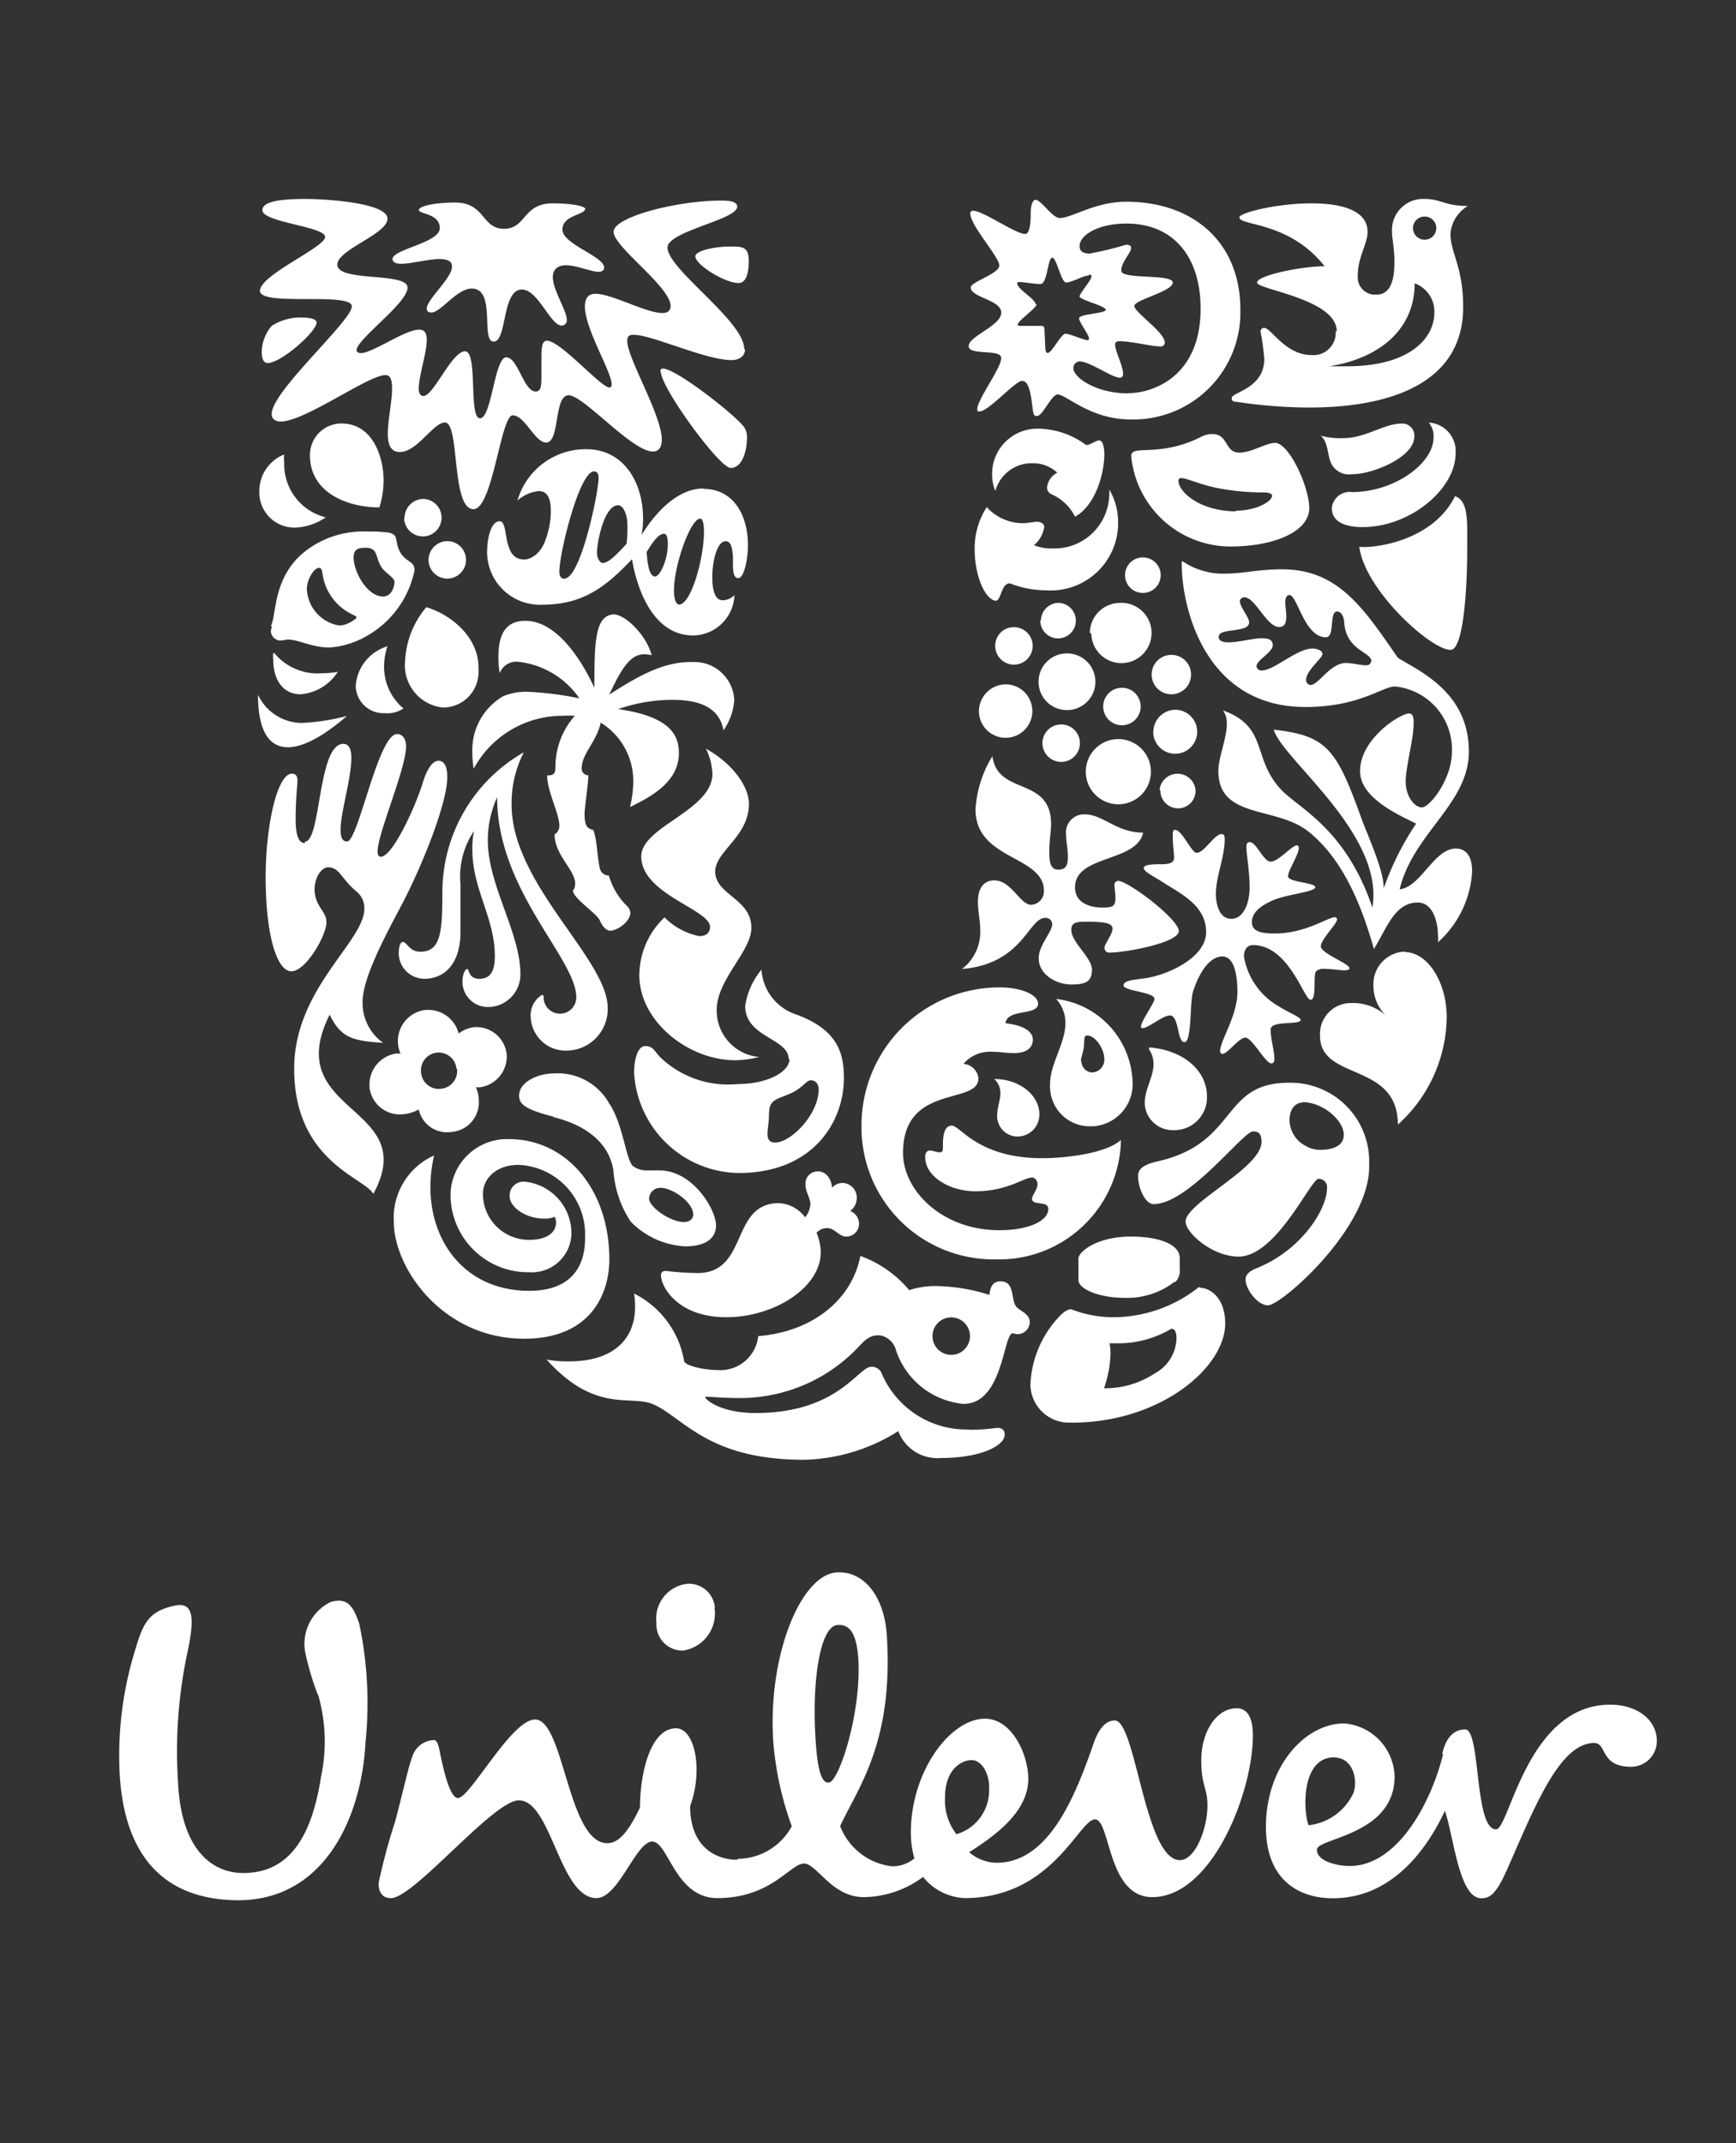 <svg id="Layer_1" data-name="Layer 1" xmlns="http://www.w3.org/2000/svg" viewBox="0 0 106.58 131.52"><rect x="0" y="0" width="106.58" height="131.52" fill="#333333" stroke="none"/><defs><style>.cls-1{fill:#fff;}</style></defs><g id="Group_431" data-name="Group 431"><g id="Group_1" data-name="Group 1"><path id="Path_3" data-name="Path 3" class="cls-1" d="M45.3,114.08a3.8,3.8,0,0,0,3.31-2,19.63,19.63,0,0,1-1.14-5.25c-.33-5.25,1.7-10.2,3.91-10.33,1.63-.1,2.93,1.44,3.07,3.93.4,6.55-1.78,9.28-2.87,11.64a3.89,3.89,0,0,0,3.2,2.47,2.1,2.1,0,0,0,1.36-.49,5.56,5.56,0,0,1-.22-1.57c0-3.8,2.44-7,4.55-7,1.68,0,2.66,2.23,2.66,3.69,0,1.73-1.46,3.15-3.63,4.5a2.59,2.59,0,0,0,1.68.65c3.09,0,4.71-3.74,5.9-7.15.22-.66.6-1.58,1.36-1.58,1.3,0,1.84,8.57,4,8.57.93,0,1.69-1.9,1.69-3.36,0-1.09-.38-1.19-.38-2.77,0-1.73.92-3.19,2.17-3.19.76,0,1,.75,1,1.67,0,3.47-2.5,9.92-6.18,9.92-2.77,0-2.55-4.77-3.52-4.77s-2.61,4.83-8,4.83a3.47,3.47,0,0,1-2.55-1.3,6.19,6.19,0,0,1-3.63,1.24c-2,0-2.87-2.06-3.69-2.06s-2,2.12-5.31,2.12c-2.6,0-3-3.47-4-3.47s-2.06,3.47-3.42,3.47c-2.27,0-2.76-6-4.77-6-1.57,0-6.53,6.11-7.88,6-.54,0-.77-.46-.71-1a36.65,36.65,0,0,1,1-3.7c.44-1.65.84-3.46,1.06-4a1.44,1.44,0,0,1,1.31-1c.25,0,.32.48.4.86.27,1.34.65,2.7,1.08,2.7.76,0,3.28-4.82,4.74-4.82,1.79,0,2,7.59,4.44,7.59.82,0,1.42-1,2-2.18,0-2,.6-4.87,2.22-4.87,1.14,0,1.68,2.54.86,4.77,0,2.65,1.74,3.3,2.88,3.3m43.35-6.5c-.67,2.79-2.71,6.88-5.75,6.88-.7,0-2-.27-2-1s4.77-.87,4.77-4.5a3.36,3.36,0,0,0-3.09-3.25c-2.43,0-4.81,2.66-4.81,6.34,0,3.3,2.05,4.39,4.11,4.39,3.58,0,5.74-2.93,6.88-5.37.55,1.63.87,5.37,2.23,5.37.54,0,.92-.27,1.57-1.73,1.62-3.64,3.19-7.8,5.36-7.8.81,0,.33,1.46,2.28,1.46a1.58,1.58,0,0,0,1.57-1.59v0c0-1.24-1.14-2.22-2.87-2.22-5.1,0-6.18,7.65-7,7.65-1.36,0-.92-6.13-1.9-6.13s-1.3,1-1.41,1.52M52.7,101.87c-.1-1.51-.46-2.2-1.28-2.14-1.08.07-1.58,3.46-1.35,7,.14,2.33.48,2.69.81,2.67.6,0,2-4.2,1.82-7.56m-8.81-3.18a1.6,1.6,0,0,0-1.68-1.46A2.15,2.15,0,0,0,40.3,99.6s0,.05,0,.07a1.6,1.6,0,0,0,1.55,1.63h.08a2.3,2.3,0,0,0,1.94-2.6m16.86,11c0-.92-.49-1.68-1.08-1.68s-1.63.54-1.63,2.27a3.4,3.4,0,0,0,.7,2.28,2.8,2.8,0,0,0,2-2.87m21.19-1.84c1.14,0,1.47,1.35,1.19,2.16a3.46,3.46,0,0,1-2.76,2c-.33-.81-.49-4.17,1.57-4.17m-62.4-3.85a16.74,16.74,0,0,1-.73-2.41,2.85,2.85,0,0,1,1.54-3.28c1-.27,1.36.22,1.74,1.36a23.53,23.53,0,0,1,.38,7.25c-.22,4.45-2.44,9.81-8,9.7-4.77-.1-6.88-3.19-7.1-7.91a21.88,21.88,0,0,1,1-7.58c.49-1.68.92-2.28,2.44-2.6,1.19-.22,1.08,1,.81,2.5a29.24,29.24,0,0,0-.65,8.5c.21,3.89,2,5.42,4,5.42,2.92,0,4.22-2.39,4.77-5.91a10.36,10.36,0,0,0-.17-5"/></g><g id="Group_2" data-name="Group 2"><path id="Path_4" data-name="Path 4" class="cls-1" d="M83.45,33.56c.37,2.73,4.51,6.41,5.63,6.32.75-.06,1-3.56,1-6.32,0-1.58.08-2.82-.75-3.11-1.32,2.68-4.8,3.22-5.92,3.11m.23-1.21c3,0,5.72-2.39,5.72-4.49a1.75,1.75,0,0,0-1.57-1.92h-.07a1.27,1.27,0,0,1,.29.92c0,1.58-2.41,3.34-5,3.34a1.1,1.1,0,0,0-1.24.94v.06c0,.81.78,1.15,1.9,1.15m-.63-3.25a1.23,1.23,0,0,1-1.3-.63c-.26-.52-.18-1.35-.66-1.73a4.77,4.77,0,0,0,1.41.15C83.8,26.89,85,26,86,26a.74.74,0,0,1,.83.65v.15c0,1.26-2.56,2.3-3.77,2.3"/></g><g id="Group_3" data-name="Group 3"><path id="Path_5" data-name="Path 5" class="cls-1" d="M18.72,51.65c1,0,.78-6,2.36-6,.37,0,.49.38.49.84,0,1.35-.66,3.33-.66,4.43,0,.54.14.72.4.72.69,0,1.9-6.59,3.07-6.59.38,0,.55.37.55.75,0,1.38-1.75,5.35-1.75,6.47,0,.17.06.31.2.31.72,0,2.15-3.1,2.61-4.65.26-.81.6-1.24.93-1.24s.54.31.54,1c0,1.55-1.44,5.2-2.7,7.65-1,1.9-2.5,4.62-2.5,6.15A3,3,0,0,0,23.52,64c-1.84-.12-2.59-.29-3.28-1.73-3.07,6.13,5.67,5.52,2.68,11-.55-1-4.86-2-4.86-7.68,0-4.92,4.31-7.79,4.31-9.83a1.32,1.32,0,0,0-.51-1.07c-.95-.8-1-1.46-1.73-1.46-.55,0-1.21,1.26-.52,2.38.23.38.43.6.43,1,0,.8-1.26,3-2.15,3s-1.58-2.21-1.58-5.77c0-3.17.71-6.36,1.61-6.36.25,0,.34.17.34.4,0,.38-.11,1.12-.11,2.39s.31,1.47.57,1.47"/></g><g id="Group_4" data-name="Group 4"><path id="Path_6" data-name="Path 6" class="cls-1" d="M26.05,60.07c1.21,0,2.22-.89,2.22-2.87V54.26A5,5,0,0,1,29.1,51,5,5,0,0,0,29,52.13c0,2.48,1.38,4.17,1.38,6.56,0,.89-.26,1.38-.95,1.38s-.61-.6-.75-.6-.29.37-.29.78A1.56,1.56,0,0,0,30,61.8h.08a2,2,0,0,0,1.87-2c0-2.58-2-5.46-2-8.22a6.38,6.38,0,0,1,.57-2.65c0,5.73,4.86,9.89,4.86,12.28a1,1,0,0,1-.94,1h-.06a1,1,0,0,1-1-.89v0c0-.2,0-.26-.11-.26a1.47,1.47,0,0,0-.69,1.32,2.15,2.15,0,0,0,2.2,2.1h0a2.55,2.55,0,0,0,2.53-2.56v-.06c0-3-5.9-7.59-5.9-12.47a6.78,6.78,0,0,1,.75-3.22,9.88,9.88,0,0,0-5,8.54c0,2.47-.09,3.7-1.36,3.7-.66,0-.83-.6-1.06-.6s-.26.52-.26.66A1.58,1.58,0,0,0,26,60.07h.07"/></g><g id="Group_5" data-name="Group 5"><path id="Path_7" data-name="Path 7" class="cls-1" d="M75.89,31.34c1.26,0,2.21-.57,2.21-.92,0-.11-.17-.2-.54-.2A14.49,14.49,0,0,1,75,30c-1.21-.2-2.13-.66-2.47-.66-.12,0-.18.06-.18.15,0,.74,1.39,1.89,3.52,1.89m-6.27-3.65c.36-.24,2,.15,4.08-.89a1.5,1.5,0,0,1,.75-.2c1,0,.74,1.14,1.67,1.14.72,0,1.64-.6,2.18-.6.86,0,2.1,2.7,2.1,4,0,1.47-2.21,2.36-4.83,2.36A6.13,6.13,0,0,1,69.45,28a.3.3,0,0,1,.17-.29"/></g><g id="Group_6" data-name="Group 6"><path id="Path_8" data-name="Path 8" class="cls-1" d="M26.66,70.91A4.18,4.18,0,0,0,24.18,75c0,2.82,3,7.16,8,7.16,4.2,0,5.23-2.9,5.23-4.86,0-4.34-2.67-7.39-6.15-7.39a3.47,3.47,0,0,0-3.6,3.34v.08a4.76,4.76,0,0,0,4.77,4.75h.09a2.43,2.43,0,0,0,2.56-2.28V75.6a3.18,3.18,0,0,0-2.9-3.08.85.85,0,0,0-.89.79v.1c0,.69,1,1.38,2.13,1.38a1.5,1.5,0,0,0,.63-.11.67.67,0,0,1,.09.34c0,.66-.63,1.07-1.61,1.07a2.82,2.82,0,0,1-2.88-2.75v-.07c0-1,.89-1.78,2.18-1.78a4.27,4.27,0,0,1,4.09,4.45V76c0,2-1.12,3.22-3.42,3.22-4.61,0-6.84-4.14-5.84-8.34"/></g><g id="Group_7" data-name="Group 7"><path id="Path_9" data-name="Path 9" class="cls-1" d="M57.25,82a1.15,1.15,0,1,0,1.15-1.15A1.15,1.15,0,0,0,57.25,82m2.23,5.75a12.72,12.72,0,0,0,1.74-.12c.43,0,.46.26.46.43,0,.64-1.41,1.42-3.91,1.42a2.56,2.56,0,0,1-2.62-1.65,11.29,11.29,0,0,1-5.78,1.76c-5.89,0-7.39-2.56-9.23-3.39-1.41-.64-3.56.6-6.58-2.76a7.08,7.08,0,0,0,1.38.11c2.64,0,4.05-1.29,4.05-3.36a5.29,5.29,0,0,0-.06-.8A5.69,5.69,0,0,1,42,83.53c.06.29,1.24.55,2,.55A2.34,2.34,0,0,0,46.55,82v0c3.45-.28,5.78-2.33,6.27-4.92a7,7,0,0,1,3,2.1,5.07,5.07,0,0,1,1.73-.25,11.17,11.17,0,0,1,3.19.54c.06-.37.12-.83.69-.83.86,0,.63,1,.92,1.49.15.29.87.46.87,1a.75.75,0,0,1-.73.75h0a2,2,0,0,1-.34-.06c-.57.2-.6,4.34-3,4.34A4.84,4.84,0,0,1,55,82.84a1.23,1.23,0,0,0-1-.89c-.46,0-.72.09-1.27.69a10,10,0,0,1-7.33,3.16c-1,0-1.75-.08-2-.08s-.11,0-.11,0c0,.2,1,1,3.1,1,5.06,0,6.3-2.84,7.1-2.84a.66.66,0,0,1,.66.46,5.66,5.66,0,0,0,5.37,3.39"/></g><g id="Group_8" data-name="Group 8"><path id="Path_10" data-name="Path 10" class="cls-1" d="M76.92,69.44c-.6,0-3.94,4.46-6.1,4.46-.51,0-.95-1-.95-1.72,0-.4.26-.69,1.18-.9,5-1.12,3.86-4.83,8.08-4.83a4.83,4.83,0,0,1,4.93,4.72c0,.14,0,.29,0,.43,0,3.8-5.4,8.51-6.21,8.51-.66,0-1.38-1-1.38-1.58,0-.2.09-.46.66-.69,2.76-1.1,4.34-3.62,4.34-4.92a.51.51,0,0,0-.44-.57h-.08c-.48,0-2.58,4.77-4.91,4.77-1.61,0-3.25-1.46-3.25-2.15,0-1.16,4.66-3.28,4.66-4.89,0-.61-.29-.64-.52-.64M80,67.66c-.4,0-.83.32-.83,1.09a1.81,1.81,0,0,0,1,1.58,1.77,1.77,0,0,0,.83.24c.84,0,1.5-.24,1.5-.93,0-.89-1.3-2-2.53-2"/></g><g id="Group_9" data-name="Group 9"><path id="Path_11" data-name="Path 11" class="cls-1" d="M26.31,34.36a1.15,1.15,0,1,0,1.15-1.15,1.16,1.16,0,0,0-1.15,1.15m-1.5-2.58A1.15,1.15,0,1,0,26,30.62a1.16,1.16,0,0,0-1.16,1.16m-1,7.87a2.74,2.74,0,0,0-2,2.42,1.7,1.7,0,0,0,1.69,1.7h.12a1.77,1.77,0,0,0,1.12-.29A3.33,3.33,0,0,1,23.58,41a4,4,0,0,1,.2-1.32m-7,.4a1.56,1.56,0,0,0,0,.43c0,1.35.71,2.1,1.66,2.1a3,3,0,0,0,2.3-1.38,5.89,5.89,0,0,1-1,.09,3.44,3.44,0,0,1-2.9-1.24m-1,2.56c0,2.19.66,3.22,1.84,3.22.92,0,2.16-.66,3.62-1.92a13.45,13.45,0,0,1-2.76.43,3,3,0,0,1-2.7-1.73m7.45-11.5a5.55,5.55,0,0,0,.26-1.67c0-1.38-.64-3.48-2.59-3.48a1.93,1.93,0,0,0-1.93,1.91v.05c0,2.27,2.27,3.19,4.26,3.19m-2.45,7.25a2.37,2.37,0,0,1-2-2.24c0-.58.43-1.3.75-1.3.11,0,.17.09.2.29a3.27,3.27,0,0,0,1.95,2.62c.09.05.15.08.15.14s-.55.49-1.07.49m2.65-3.51c.2.27.75.6.75.81,0,.4-.23.92-.69.92-1,0-1.82-1.53-1.82-2.39,0-.55.32-.6.75-.6a.71.71,0,0,1,.43.11c.26.15.26.72.58,1.15m-6.76,3.57a.65.65,0,0,0-.08.31.61.61,0,0,0,.54.55c.23,0,.38-.06.49-.06.69,0,1.47.49,2.59.49A5.37,5.37,0,0,0,22.57,39a6,6,0,0,0,2.88-4c0-.55-.44-.48-.81-1s-.22-1-.46-1.18-.54-.15-1.06-.2q-.32,0-.63,0a5.8,5.8,0,0,0-3.34.92c-2.49,1.59-2.13,4.23-2.53,4.89m9.55-1.16a5.48,5.48,0,0,0-1.3,3.31,2.6,2.6,0,0,0,2.3,2.84h.12a2.18,2.18,0,0,0,2.09-2.26c0-.06,0-.12,0-.18,0-1.93-1.75-3.28-3.19-3.71M20,31.75a3.58,3.58,0,0,1-1.87.63,2.16,2.16,0,0,1-2.21-2.11v-.11a2.42,2.42,0,0,1,1.53-2.27,2.05,2.05,0,0,0,0,.49A3.35,3.35,0,0,0,20,31.75"/></g><g id="Group_10" data-name="Group 10"><path id="Path_12" data-name="Path 12" class="cls-1" d="M70.71,41.29a1.21,1.21,0,1,0,2.41,0,1.21,1.21,0,0,0-2.41,0m.09,3.62a1.35,1.35,0,1,0,1.35-1.35h0a1.36,1.36,0,0,0-1.34,1.35m-4.15,2.45a2,2,0,1,0,2-2,2,2,0,0,0-2,2m1.07-4a1.15,1.15,0,1,0,1.15-1.15,1.15,1.15,0,0,0-1.15,1.15M64,45.61a1.15,1.15,0,0,0,2.3,0,1.15,1.15,0,0,0-2.3,0m3-6.73A1.85,1.85,0,1,0,68.75,37a1.86,1.86,0,0,0-1.84,1.84m2.16-3.54a1.09,1.09,0,0,0,1.1,1.09h0a1.09,1.09,0,0,0,1.09-1.09h0a1.09,1.09,0,0,0-1.09-1.09h0a1.09,1.09,0,0,0-1.1,1.09h0m-5.2,2.76A1.09,1.09,0,1,0,65,37h0a1.09,1.09,0,0,0-1.09,1.09m-.15,3.74a1.74,1.74,0,0,0,1.73,1.75h0a1.74,1.74,0,0,0,1.76-1.73v0a1.74,1.74,0,0,0-1.74-1.75h0a1.74,1.74,0,0,0-1.75,1.73v0M60.1,43.68A1.64,1.64,0,1,0,61.74,42a1.66,1.66,0,0,0-1.64,1.64m1-4a1.15,1.15,0,1,0,1.15-1.15,1.14,1.14,0,0,0-1.15,1.15m10.09,8.85a1.11,1.11,0,0,1,2.21,0,1.08,1.08,0,0,1-1,1.12h-.07a1.09,1.09,0,0,1-1.09-1.11h0"/></g><g id="Group_11" data-name="Group 11"><path id="Path_13" data-name="Path 13" class="cls-1" d="M71.91,81.55c.15,0,.32.09.32.6a2.52,2.52,0,0,1-1.32,2.13,5.54,5.54,0,0,1-3.13.92,7.1,7.1,0,0,0,.4-2.1q0-.33-.06-.66h.38a6.38,6.38,0,0,0,3.41-.89m.23-2.85a1,1,0,0,0,.29-.83v-.66c0-.84-1.26-1.32-3-1.32-2.1,0-3.22.94-3.22,1.35v1.32c0,.55,1.27,1.09,2.82,1.09a4.74,4.74,0,0,0,3.1-1m1.5.32a8.48,8.48,0,0,1-5.4,1.87,7.19,7.19,0,0,1-2.47-.49c-.29,0-.6.29-.92.66A6.47,6.47,0,0,0,63.26,85a2.37,2.37,0,0,0,2.41,2.31h.15c5.38,0,9.4-3.36,9.4-6.09,0-1.56-.92-2.19-1.58-2.19"/></g><g id="Group_12" data-name="Group 12"><path id="Path_14" data-name="Path 14" class="cls-1" d="M74.65,54.84c0,.72.23,1.55.95,1.55s1.12-.92,1.12-1.93-.2-2-.2-2.5c0-.2.09-.28.2-.28.43,0,.83,1.2,1.3,1.2s1.29-1,1.61-1c.08,0,.11.12.11.15,0,.43-.66,1.38-.66,1.75s1.67.38,1.67.67-1.75.43-2.59.8-1.3.78-1.3,1.35.58.69,1.39.69c1.92,0,3.27-1,3.7-1a.14.14,0,0,1,.14.13v0c0,.28-1,1.23-1,1.66s1.79,1.07,1.76,1.35c0,.09-.15.12-.35.12s-.8-.09-1.18-.09a.71.71,0,0,0-.52.15c-.2.23.06,1.75-.34,1.75S79.13,58,76.92,58c-.32,0-.55.26-.55.69a4.35,4.35,0,0,0,2.19,3.1c.48.32,1.29.63,1.29.8,0,.35-1.84,0-1.84.6s.23,1.3.23,1.76c0,.14,0,.31-.2.31-.34,0-1.18-1.58-1.58-1.58s-1.09,1-1.41,1a.16.16,0,0,1-.14-.17c0-.66,1.06-2.16,1.06-3.63,0-.69-.09-2.18-.92-2.18s-1.47,1.09-1.81,2.18c-.2.64-.06,3.08-.52,3.08s-.32-1.64-.9-1.64c-.42,0-1.34.78-1.66.78-.06,0-.11,0-.11-.09,0-.34.83-1.47.83-1.7,0-.43-1.9-.49-1.9-.83s.75-.35,1.44-.46c1.47-.26,3.63-1.32,3.63-2.81,0-1.67-1.62-2.39-2.68-3.08-.54-.35-1.15-.63-1.15-.86s.69-.23,1-.23.86,0,.86-.38S72,51.85,72,51.44s0-.51.14-.51c.44,0,1,1.41,1.33,1.41.46,0,1.09-1.15,1.52-1.15.15,0,.2.08.2.34,0,1.06-.54,2.27-.54,3.31M60.93,46.41c.32,2.45,3.6,1.21,3.6,4.17,0,.43-.11,1.07-.11,1.61s0,1.18.54,1.18.6-.34.6-.8-.11-1-.11-1.36a1.11,1.11,0,0,1,1-1.23h.17c1.09,0,1.92,1.12,3.56,1.12C69.79,52.94,66,52.45,66,54.46c0,1,1,1.24,1.67,1.24s.81-.09.81-.6c0-.29-.06-.6-.06-.81a.24.24,0,0,1,.22-.23h0c.63,0,3.73,2.36,3.73,3.08s-3.27,1.32-4.22,1.32a.29.29,0,0,1-.34-.26.09.09,0,0,1,0-.05c0-.2.49-.81.49-1.15s-.43-.43-1.58-.43c-.55,0-.95,0-.95.49,0,.77,1.27,1.72,1.27,2.44s-.35.92-1.27.92-2-.61-2-1.61c0-.81.83-1.61.83-2.1a.4.4,0,0,0-.42-.38h0c-1.06,0-1.35,2.82-5.12,3.14a2.86,2.86,0,0,0,1.12-2.39c0-.6-.14-1.09-.14-1.75,0-.87.4-1.3,1-1.3,1.06,0,1.58,1.5,2.27,1.5a.83.83,0,0,0,.78-.86c0-2.18-4.2-1.87-4.2-5a7.06,7.06,0,0,1,1.06-3.3"/></g><g id="Group_13" data-name="Group 13"><path id="Path_15" data-name="Path 15" class="cls-1" d="M66.39,65.1a.7.7,0,0,0,.66.72h0a.79.79,0,0,0,.75-.83v0c0-.6-.54-1.44-1.06-1.44-.23,0-.15.35-.2.72s-.18.63-.18.86m-1.5-3.82a5.31,5.31,0,0,1,4.67,5,2.6,2.6,0,0,1-2.37,2.81H67a2.43,2.43,0,0,1-2.53-2.33,1.41,1.41,0,0,1,0-.29c0-1.21.94-2.47.94-3.71a2.17,2.17,0,0,0-.55-1.46m-3.82,4.89a1.17,1.17,0,0,1,.38.86c0,.43-.2.89-.2,1.38a1.25,1.25,0,0,0,1.23,1.29h0a1.34,1.34,0,0,0,1.36-1.32v-.06c0-1.09-1.13-2.15-2.79-2.15m9.51-1.84a1.59,1.59,0,0,1,.29.91c0,.81-.54,1.56-.54,2.39A1.71,1.71,0,0,0,72,69.36h.1a2,2,0,0,0,2-2v-.08c0-1.53-1.38-2.82-3.54-3M61.77,62.8c1.32.17,1.64.63,1.64,1,0,.63-.58.83-1.13.83s-.86-.08-1.35-.08a2.15,2.15,0,0,0-1.78.74,1,1,0,0,1,.92.89c0,1.67-4.63.29-4.63,4.58,0,2.27,2.36,4.74,5.92,4.74,1.85,0,3-.6,3-1.3,0-.55-1-.17-1-.63,0-.2.34-.58.34-.9,0-.13-.11-.4-.34-.4-.52,0-1.5.84-3.48.84-1.56,0-3.08-.89-3.08-2.1,0-.26.11-.4.29-.4s.4.11.6.11.2-.11.2-.43,0-1.21.54-1.21,1.59,2,5.56,2c1.32,0,3.88-.26,4.83-1.12a7.47,7.47,0,0,1-7.61,7.33h-.07a8.11,8.11,0,0,1-8.25-8V69a8.47,8.47,0,0,1,8.51-8.4c1.27,0,2.33.44,2.33,1,0,.75-1.87.29-2,1.18"/></g><g id="Group_14" data-name="Group 14"><path id="Path_16" data-name="Path 16" class="cls-1" d="M43.16,30c1.9,0,2.76,1.64,2.76,3.48,0,.8-.23,2-.6,2S45,34.76,45,34.16c-.06-.77-.2-.94-.47-.94-.48,0-.8,1.15-.8,2.21,0,.66.12,1.41.64,1.41a1,1,0,0,0,.72-.32A2.57,2.57,0,0,1,42.56,39c-2.53,0-3.48-3-3.76-4.68-1.53,1.61-2.94,2.79-5.47,2.79a3.24,3.24,0,0,1-3.42-3.05,1.71,1.71,0,0,1,0-.32c0-.49.17-1.75.77-1.75s.09,2.35,1.5,2.35c.34,0,1-.28,1.32-1.23a5.22,5.22,0,0,0,.32-1.7c0-.78-.18-1.27-.75-1.27a2.27,2.27,0,0,0-1.3.58A4.35,4.35,0,0,1,36,27.57c2.27,0,3.48,2,3.48,4.26a5.33,5.33,0,0,1-.09,1c1-1.61,2.34-2.85,3.8-2.85M41,33.36c0-.49-.12-.6-.23-.6-.29,0-.6.34-1.07,1.12.06,1,.23,1.5.52,1.5s.78-1,.78-2M37,34.55c.31,0,.72-.35,1.47-1.18a8.85,8.85,0,0,0,.05-1.15c0-.58-.23-1.21-.57-1.21-.87,0-1.3,2.3-1.3,2.9,0,.35.18.64.35.64M41.7,37.1c.71,0,1.52-2.77,1.52-4.49,0-.38-.06-.78-.23-.78-.6,0-1.61,2.85-1.61,4.4,0,.6.14.87.32.87m-7.05-1.59c1,0,2.1-5.29,2.1-6.18,0-.23-.08-.4-.28-.4-.9,0-2.13,5-2.13,6.16,0,.2.06.43.32.43"/></g><g id="Group_15" data-name="Group 15"><path id="Path_17" data-name="Path 17" class="cls-1" d="M37.78,37.7c-1.23,0-1.29,1.5-1.29,4.51-.92-2-2.44-4.11-4.23-4.11-1.2,0-1.66.8-1.66,2.21a5.33,5.33,0,0,0,.08,1,1.09,1.09,0,0,1,1.18-.69,5.24,5.24,0,0,1,3.71,2.24,19.42,19.42,0,0,0-3.13-.4,3.66,3.66,0,0,0-1.53.26A3.81,3.81,0,0,0,29,46.18a6.09,6.09,0,0,0,.08,1,6.19,6.19,0,0,1,5.41-3.25,7,7,0,0,1,.8,0A4.73,4.73,0,0,0,34.1,47.1c0,.46-.2.49-.51.49,0,.95.75,2.36.75,3.07a.61.61,0,0,1-.29.55c0,1.27,1.26,2.19,1.26,3a.68.68,0,0,1-.14.46c.08.52,1.48,1.39,1.66,1.83s.47.62.61.62c.49,0,1.26-.58,1.26-1.1a.71.71,0,0,0-.25-.46,4.25,4.25,0,0,1-1.07-1.83.55.55,0,0,1-.55-.43c-.16-.6-.16-1.7-.4-2.36-.37-.09-.54-.23-.54-1,0-.37.23-1.84.23-2.36a.41.41,0,0,1-.41-.41.09.09,0,0,1,0,0c0-.92.92-1.64,1.17-2.82a4.2,4.2,0,0,1,2,3.54,7,7,0,0,1-.2,1.64c1.21-.6,3-1.5,3-3.31,0-1.06-.48-2.24-3.73-2.7a10.22,10.22,0,0,1,3.33-.57c1.84,0,2.9.57,3.14,1.87a3.76,3.76,0,0,0,.66-1.85,2.45,2.45,0,0,0-2.53-2.34h-.15c-1.75,0-3.31.92-5,2,.75-1.56,1.26-2.48,2.18-2.48a3,3,0,0,1,.43.06c-.34-1.26-1.63-2.5-2.33-2.5"/></g><g id="Group_16" data-name="Group 16"><path id="Path_18" data-name="Path 18" class="cls-1" d="M86.23,58.43c1.44,0,2.59,1.87,2.59,4a9,9,0,0,1-3,6.59c0-3.88-4.78-2.65-4.78-5.46a1.9,1.9,0,0,1,1.8-2h.1a3,3,0,0,1,2.16.78,2.56,2.56,0,0,1-.78-1.84,2,2,0,0,1,1.8-2.09h.15"/></g><g id="Group_17" data-name="Group 17"><path id="Path_19" data-name="Path 19" class="cls-1" d="M64.9,29a2.17,2.17,0,0,0-1.49-.57,2.31,2.31,0,0,0-2.3,1.7,2.53,2.53,0,0,1-.2-1,2.77,2.77,0,0,1,2.73-2.82,1.76,1.76,0,0,1,.23,0,5.09,5.09,0,0,1,2.81,1c.29,0,.58-.28.81-.28s.31.49.31.83C67.8,29,67.29,31,66,31.71a2.93,2.93,0,0,0-1.43-1.37.46.46,0,0,1-.29-.43,1.17,1.17,0,0,1,.63-.9m-4.34,2.1a3,3,0,0,0,2.21,1c.32,0,.7-.09.9-.09s.43.12.43.32a1.81,1.81,0,0,1-.63,1.12,2.82,2.82,0,0,0,1.12.2,3.37,3.37,0,0,0,3.5-3.26,2.16,2.16,0,0,0,0-.36,3.86,3.86,0,0,1,.54,1.84,4.13,4.13,0,0,1-3.88,4.35,4.87,4.87,0,0,1-.54,0A6.14,6.14,0,0,1,62,35.8c-.55,0-.52,1.09-.89,1.07-.67-.12-1.27-1.59-1.27-3.14a4.6,4.6,0,0,1,.75-2.62"/></g><g id="Group_18" data-name="Group 18"><path id="Path_20" data-name="Path 20" class="cls-1" d="M35.94,12.83c0-.18-.86-.35-2-.35-1.87,0-1.61,1.56-3,1.56s-1.13-1.61-3-1.61c-1.15,0-2.22.2-2.22.46S27,13.09,27,14s-2.9,1.29-2.9,1.9c0,.2.23.29.52.29.63,0,1.64-.29,2.36-.29.4,0,.77.08.77.46,0,.72-1.55,2-1.55,2.59,0,.17.14.23.29.23.57,0,1.55-1.47,2.47-1.47,1.53,0,.52,3.25,1.35,3.25s.49-3.19,1.73-3.19c1,0,1.75,2.21,2.44,2.21a.32.32,0,0,0,.32-.33h0c0-.6-.86-1.84-.86-2.65,0-.49.34-.72.8-.72.66,0,1.55.4,2,.4.17,0,.35-.06.35-.26,0-.69-2.56-1.43-2.56-2.33s1.4-.89,1.4-1.29m6.76,2.93c0,.52,1.81,1.64,2.65,1.64.49,0,.63-.66.63-1.35,0-.87-.37-.89-1.12-.89-1,0-2.16.26-2.16.6m3,5.69c0-1.72-4.66-4.86-4.71-6.21a.48.48,0,0,1,.16-.35c.8-.85,4.12-1.46,4.12-2.18,0-.37-.69-.37-1-.37-2.68,0-6.59,1-6.59,1.92s3.5,3.37,3.5,4.55c0,.31-.2.43-.51.43-1,0-3.1-1.18-4.11-1.18-.47,0-.64.32-.64.78,0,1.38,1.64,4,1.64,4.77,0,.08,0,.2-.14.2-.52,0-3-2.87-3.83-2.87-.31,0-.34.43-.34,1.06v1c0,.66,0,1.06-.35,1.06-.74,0-1.09-2.1-1.81-2.1s-.89,3.74-1.61,3.74-.11-4.11-.92-4.11S26.62,24.3,26,24.3c-.23,0-.29-.23-.29-.43,0-.84.49-2.19.49-3,0-.4-.11-.64-.46-.64-.89,0-2.85,1.44-3.59,1.44-.12,0-.26-.06-.26-.17,0-.69,3.13-2.88,3.13-3.85s-4.31-.32-4.31-1.41c0-.92,3.08-1.87,3.08-2.82s-3.65-1.21-5.06-1.21c-1.7,0-2.62.2-2.62.69,0,.75,3.85,1,3.85,1.64s-4,2.33-4,3.31,5.64.05,5.64.95-4.92,5.2-4.92,6.61c0,.31.23.46.55.46,1.5,0,5.37-2.85,6.44-2.85.37,0,.4.46.4.86,0,.75-.26,1.9-.26,2.74,0,.66.17,1.12.74,1.12,1.07,0,2.05-1.81,2.77-1.81.92,0,.37,5.32,1.75,5.32,1.18,0,1.67-5.76,2.41-5.76s1.36,1.67,2.05,1.67c.86,0,.46-2.9,1.38-2.9s3.88,3.45,5.17,3.45c.4,0,.55-.31.55-.72,0-1.52-2.12-5-2.12-6.06,0-.29.09-.38.4-.38,1.13,0,4.4,1.55,6,1.55.52,0,.83-.28.83-.66M19.44,19.78c0,.58-2.19,2.5-3,2.5-.29,0-.37-.34-.37-.66A2.54,2.54,0,0,1,16.68,20a3.26,3.26,0,0,1,1.9-.51c.4,0,.86.08.86.31m21.13,3c0,1,3.6,5.92,4.29,5.92s1-1,1-1.87a1.09,1.09,0,0,0-.17-.63c-.51-.72-4.17-3.6-5-3.6a.16.16,0,0,0-.15.17"/></g><g id="Group_19" data-name="Group 19"><path id="Path_21" data-name="Path 21" class="cls-1" d="M86.75,14a.71.71,0,0,0,.71.71h0a.71.71,0,0,0,.72-.7h0a.71.71,0,0,0-.71-.72h0a.71.71,0,0,0-.72.7v0m-4.68,6.35c0-2-4.89-2.56-4.89-3s2.73-1,4.14-1c-2.16-2.76-5.23-2.47-5.23-3,0-.28,2.3-.86,4.42-.86,1.79,0,3.45.4,3.45,1.75,0,.75-.6,1.53-.6,2.68a1.07,1.07,0,0,0,.94,1.17h.21c.89,0,1.1-.95,1.1-2,0-.83-.15-1.46-.15-1.87a1.91,1.91,0,0,1,1.81-2h.2c1,0,1.21.43,2.65.43a2.19,2.19,0,0,0-1.07,1.7c0,1.21.78,2,.78,4.51,0,4.55-4.26,6.16-9.46,6.16a30.35,30.35,0,0,1-4.46-.35c-.23,0-.29-.08-.29-.23,0-.37,2-.57,2-2.41a15.59,15.59,0,0,0-.23-1.67.22.22,0,0,1,.22-.23h0c.43,0,1.3,1.67,2.9,1.67a1.37,1.37,0,0,0,1.49-1.23,1.93,1.93,0,0,0,0-.24m4.85-2.9c0,2.56-1.86,4.51-5.23,5.06.38,0,.72,0,1.07,0,3.93,0,5.37-1.78,5.37-3.28a1.83,1.83,0,0,0-1.21-1.81"/></g><g id="Group_20" data-name="Group 20"><path id="Path_22" data-name="Path 22" class="cls-1" d="M84.94,54.55a17.54,17.54,0,0,1,2-4c-.94-.49-3.44-1.53-3.44-3.22,0-2,2.47-3.54,3-3.54.23,0,.29.2.29.58,0,1-.49,2.7-.49,3.59s.52,1.59,1,1.59,1.84-1.73,1.84-3.42a3.88,3.88,0,0,0-3.5-4c-.77,0-2.18,1.26-5.5,1.26-6.18,0-7.59-6.12-7.59-8.8,0-.11,0-.14.06-.14a4.41,4.41,0,0,0,2.71.75c1,0,1.92-.26,3.4-.26,3.44,0,5,2.39,7.1,5.43,1.28.8,4.36,2.1,4.36,5.75,0,3.22-3.42,5-4.25,8.46,1.32-.15,2.1-2.5,3.45-2.5.69,0,1,.54,1,1.41a6.3,6.3,0,0,1-2.1,4.34,2.14,2.14,0,0,0,0-.44c0-.8-.31-2-1.23-2-1.43,0-1.89,1.55-2.7,2.85-.83-2.94-2-5.58-4-7.19s-5.55-.75-5.55-3.74c0-.81.52-2,.52-2.88a1.36,1.36,0,0,0-.23-.83c2.76,1,1.78,2.87,3.48,4.77,1.06,1.21,4,2.36,5.69,7.33a4.9,4.9,0,0,0,.06-.77c0-4.26-5.63-8.43-6.12-10.15,3.27.37,3.85,1.18,5.4,5.49.32.89,1.35,3.11,1.35,4.2M84.2,40.6c0-.6-1.53-.66-1.67-2.36,0-.25-.12-.71-.44-.71-.51,0-.11,1.58-.69,1.58-1.32,0-1.75-2.59-2.24-2.59-.11,0-.25.09-.25.43s.06.52.06.89-.09.64-.44.64c-.77,0-1.46-1.82-2.13-1.82a.26.26,0,0,0-.28.23c0,.35.57,1,.57,1.3,0,.69-1.87.31-1.87.89,0,.26.26.34.6.34.61,0,1.56-.25,2-.25.28,0,.72,0,.72.43s-1,.92-1,1.29a.3.3,0,0,0,.32.26h0c.77,0,2.15-1.35,3.13-1.35.17,0,.6.08.6.34s-1,1-1,1.58a.3.3,0,0,0,.26.32c.51,0,1.21-1.35,2.18-1.35.38,0,.93.14,1.21.14s.32-.14.32-.23"/></g><g id="Group_21" data-name="Group 21"><path id="Path_23" data-name="Path 23" class="cls-1" d="M62.77,23.38c.46,0,.55,1.12.64,1.78.05.35.11.37.26.37.34,0,.89-1.32,1.26-1.32.54,0,2,1.53,4.46,1.53a6.57,6.57,0,0,0,6.76-6.34V19c0-4.17-2.94-6.62-7-6.62-1.93,0-3.34,1-4.09,1-.45,0-1.15-1.12-1.49-1.12-.14,0-.29.29-.29.78,0,.31,0,1.32-.34,1.32-.7,0-3.37-2-3.37-1.26s1.78,2.67,1.78,3.19-1.75,1-1.75,1.35c0,.63,1.87.75,1.87,1.55s-2,1.44-2,2.05,2,.14,2,.74S60,24.53,60,25.1c0,.15,0,.15.14.15.55,0,2.19-1.87,2.59-1.87m.84-4.72c0-.31-1.12-.92-1.12-1.26,0-.06,0-.09.14-.09.32,0,.86.12,1.29.12s.44-1.61.72-1.61.54,1.52.86,1.52,1.07-.43,1.36-.43A.1.1,0,0,1,67,17c0,.2-.72,1-.72,1.2s1.61.58,1.61.81-1.64.26-1.64.52.61,1,.61,1.26a.1.1,0,0,1-.07.09h0c-.23,0-1.12-.4-1.38-.4s-.83,1.18-1.09,1.18c-.09,0-.14-.12-.14-.26l-.06-1.16A.19.19,0,0,0,63.9,20h0l-1.21,0c-.14,0-.2,0-.2-.09,0-.23,1.15-1,1.15-1.24m5.61,5.47c-2,0-3.35-1-3.35-1.53a.41.41,0,0,1,.37-.43h0c.64,0,2,1,2.48,1,.11,0,.2-.06.2-.23,0-.52-.49-1.38-.49-1.81,0-.12.09-.2.26-.2.77,0,1.93.32,2.53.32a.23.23,0,0,0,.26-.24c0-.63-1.87-1.86-1.87-2.24S72,17.89,72,17.34s-3.16-.17-3.16-.72.6-1.09.6-1.4c0-.15-.11-.2-.31-.2a21.12,21.12,0,0,1-2.22.54c-.29,0-.63-.06-.63-.46,0-.66,1.12-1.38,2.88-1.38,2.85,0,4.55,2,4.55,5.23,0,4.14-2.9,5.18-4.45,5.18"/></g><g id="Group_22" data-name="Group 22"><path id="Path_24" data-name="Path 24" class="cls-1" d="M49.75,73.87a1.37,1.37,0,0,1-.32.84,2.12,2.12,0,0,0-1.61-.87c-3,0-1.84,4.29-5,4.29A18,18,0,0,1,40.89,78c-.2,0-.31.08-.31.25,0,.75,1.06,2.59,4,2.59s5.81-1.81,5.81-4a3.17,3.17,0,0,0-.26-1.18.86.86,0,0,1,.66-.29c.46,0,.72.52,1.15.52a.78.78,0,0,0,.8-.76v0a.85.85,0,0,0-.54-.81,1,1,0,0,0,.4-.78.9.9,0,0,0-.88-.94h0a.85.85,0,0,0-.63.29c-.06-.52-.34-1-.89-1a.75.75,0,0,0-.75.74v.07c0,.46.32.83.32,1.32"/></g><g id="Group_23" data-name="Group 23"><path id="Path_25" data-name="Path 25" class="cls-1" d="M42,75c-.86,0-2.15-.93-2.15-1.44a.69.69,0,0,1,.71-.66c.72,0,2,.89,2,1.64,0,.2-.15.46-.58.46m-8-6.44c2.3.57,3.45,1.8,3.68,3.27a6.44,6.44,0,0,0,1.06,3.14,5,5,0,0,0,3.37,1.52c1,0,1.87-.34,1.87-1.29s-1.41-3.37-3.48-3.37c-.2,0-.46,0-.75,0a1.39,1.39,0,0,1-.86-.26c-.46-.4-.6-2.56-1.47-3.85A3.61,3.61,0,0,0,34,65.88c-1,0-2.13.54-2.13,1.35,0,.49.26.83,2.1,1.3"/></g><g id="Group_24" data-name="Group 24"><path id="Path_26" data-name="Path 26" class="cls-1" d="M48.42,65c0-1.29-2.67-1.32-2.67-3.27a4.55,4.55,0,0,1,1-2.22,3.1,3.1,0,0,0,2.16,2.76c2.55.95,2.9,2.39,2.9,3.91,0,2.59-1.82,5.81-6.47,5.81a6.53,6.53,0,0,1-6.41-6.15c0-.78.2-1.64.69-1.64s.57.34.92.69a6,6,0,0,0,4.74,1.64c1.84,0,3.19-.75,3.19-1.53m.12,2.08c-1,.45-1.38.37-1.38,1.38,0,.37-.09.86-.09,1.12s.06.54.46.54c1,0,2.68-1.75,2.68-3.25,0-.4-.23-.57-.49-.57s-.49.46-1.18.78M39.37,52.56c0-1.84,4.37-2.81,4.37-5.08a3.9,3.9,0,0,0-.4-1.53c1.52.83,2.64,2.24,2.64,3.39,0,2-2.07,2.9-2.07,4.15,0,1.43,2.22,1.66,2.22,3.45C46.13,58.4,44,60.1,44,62a2.86,2.86,0,0,0,2.61,2.87,6.58,6.58,0,0,1-1.46.2c-2.9,0-5.9-2.39-5.9-5.23A4.92,4.92,0,0,1,40.8,56.3a4.1,4.1,0,0,0,2.13,1.15c.46,0,.66-.23.66-.57,0-1.07-4.22-2-4.22-4.32"/></g><g id="Group_25" data-name="Group 25"><path id="Path_27" data-name="Path 27" class="cls-1" d="M22.69,66.77a1.87,1.87,0,0,0,2.07,1.61,2.29,2.29,0,0,0,.95-.29,1.77,1.77,0,0,0,2,1.38,1.82,1.82,0,0,0,1.68-2s0-.05,0-.08a2.14,2.14,0,0,0-.17-.66l.24,0a1.91,1.91,0,0,0,1.65-2,1.87,1.87,0,0,0-2-1.69,1.91,1.91,0,0,0-.95.39A1.93,1.93,0,0,0,26,62a1.92,1.92,0,0,0-1.41,2.66l-.29,0a1.93,1.93,0,0,0-1.61,2.08m5.37-1.13a1.09,1.09,0,0,1-1,1.21h0a1.09,1.09,0,0,1-1.21-1h0a1.09,1.09,0,0,1,2.17-.26h0"/></g></g></svg>